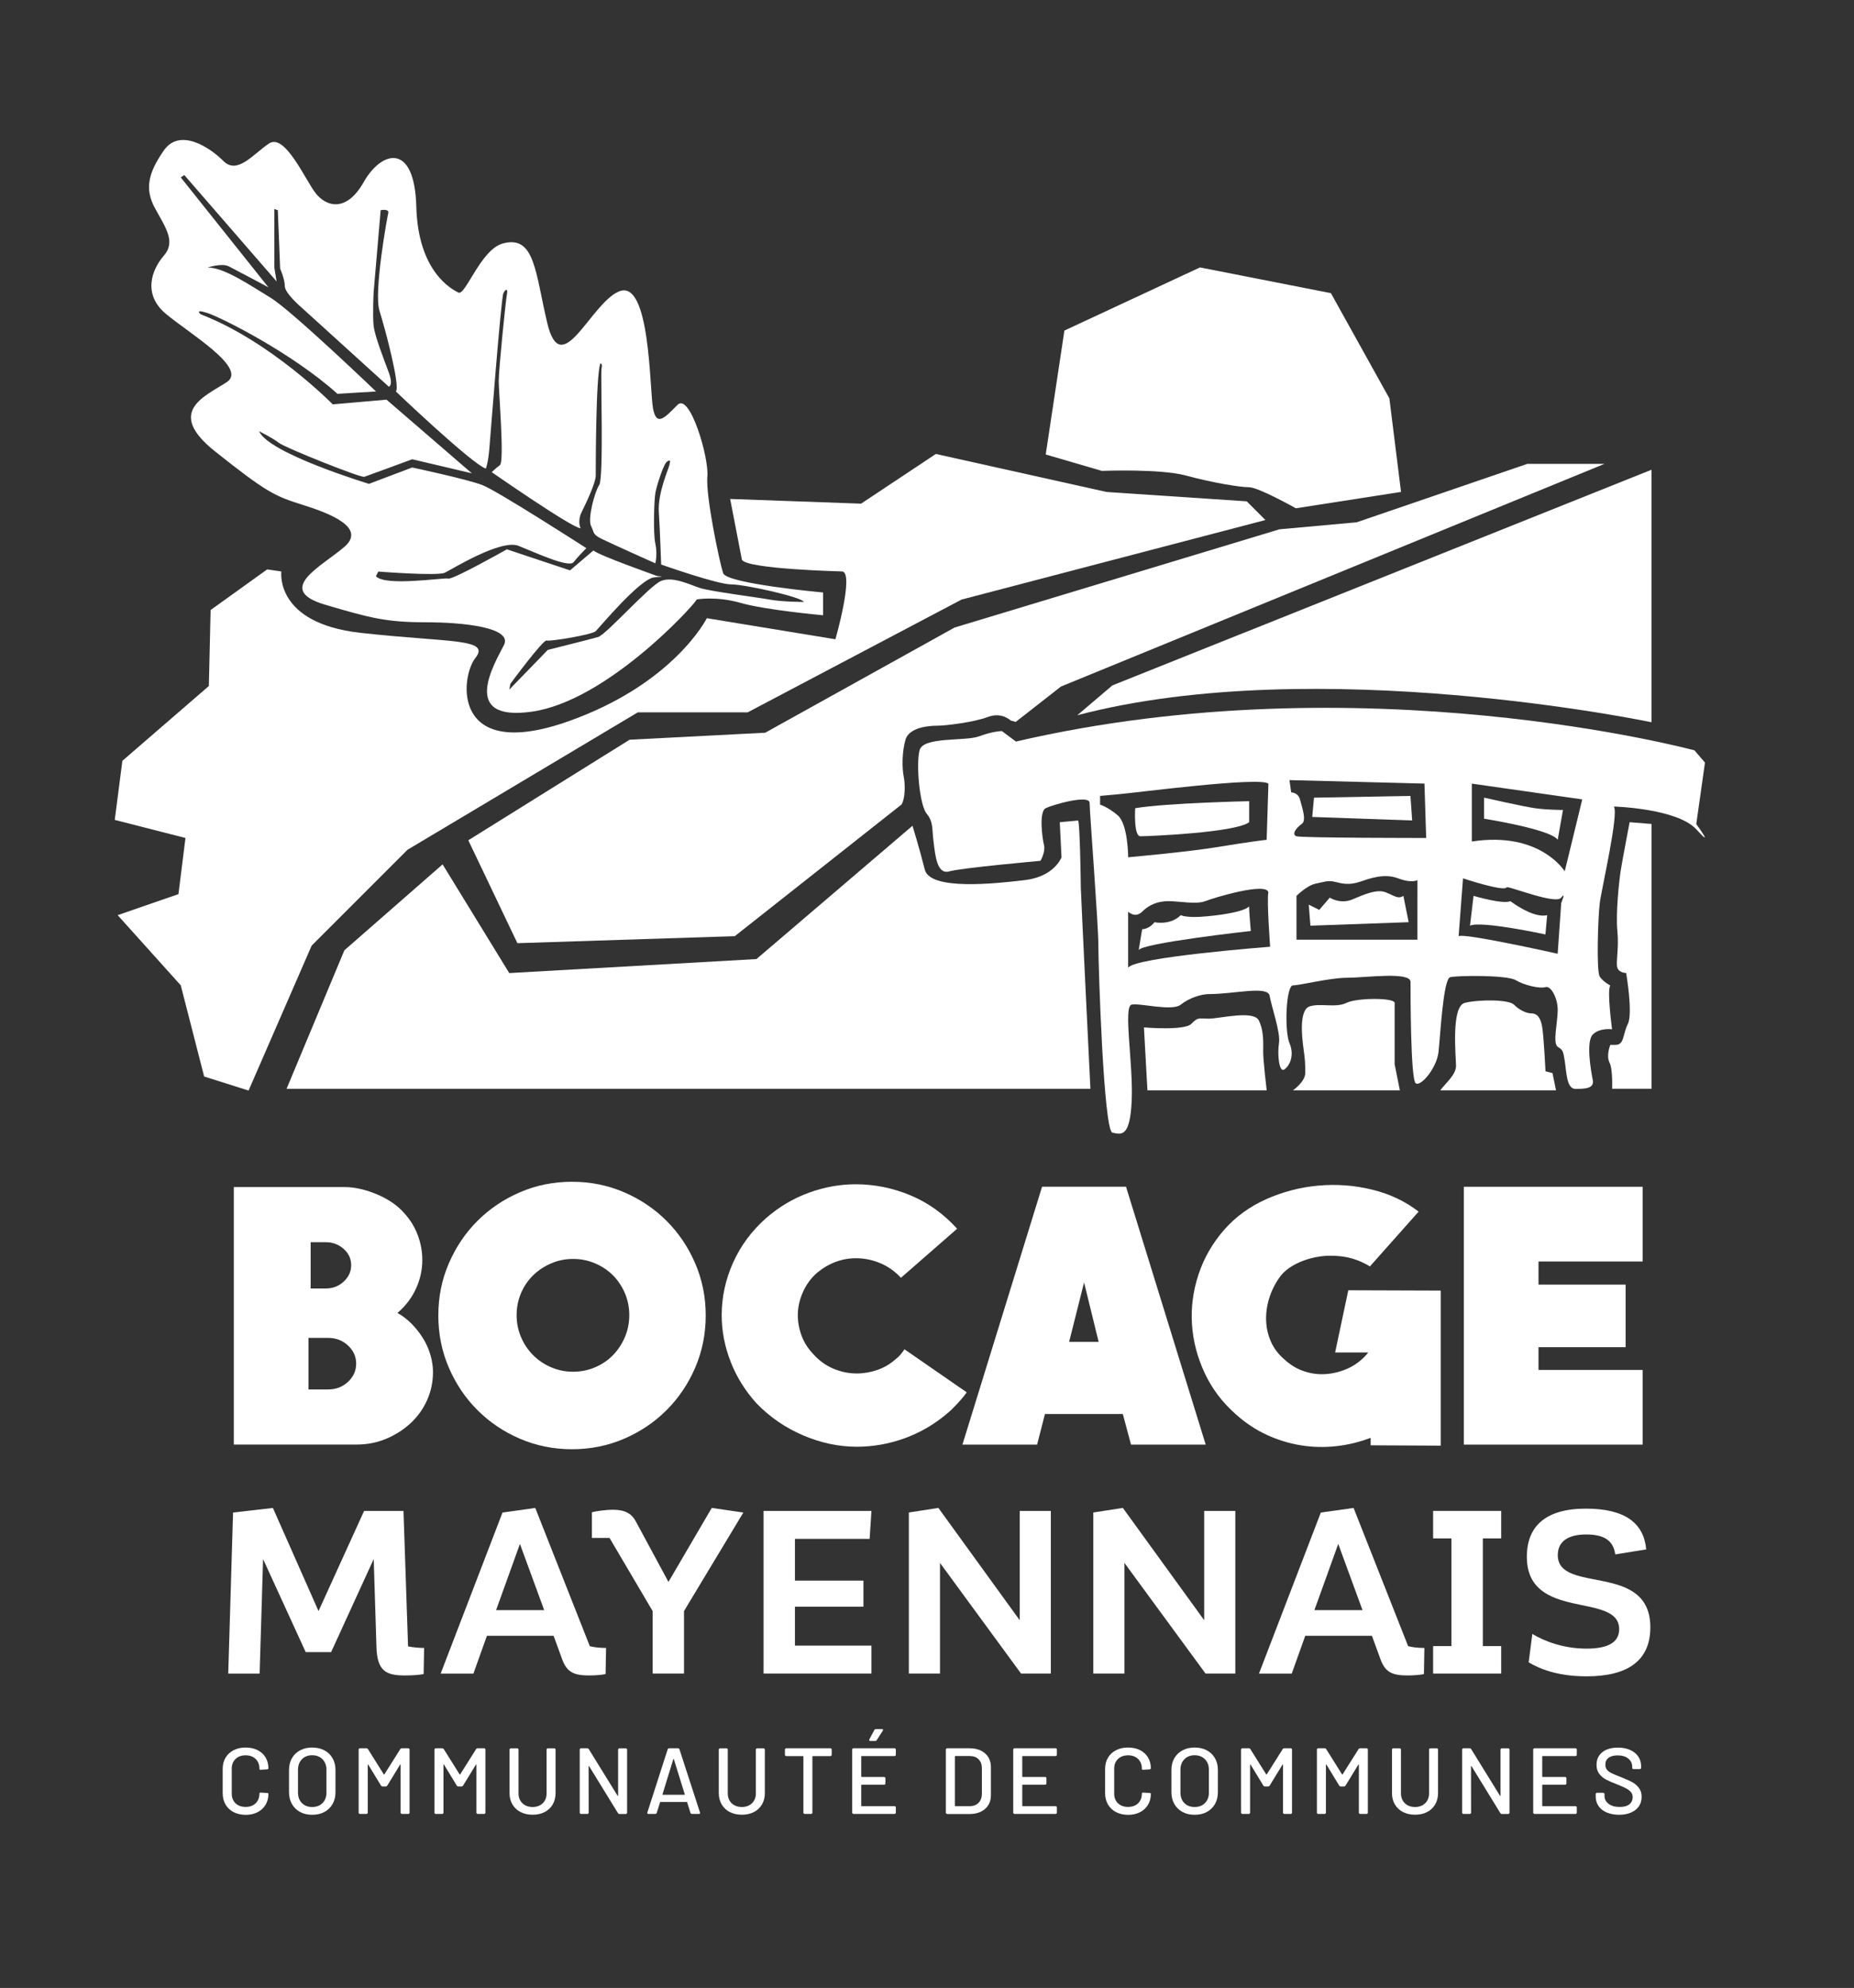 <?xml version="1.0" encoding="utf-8"?>
<!-- Generator: Adobe Illustrator 26.1.0, SVG Export Plug-In . SVG Version: 6.00 Build 0)  -->
<svg version="1.1" id="Calque_1" xmlns="http://www.w3.org/2000/svg" xmlns:xlink="http://www.w3.org/1999/xlink" x="0px" y="0px"
	 viewBox="0 0 528 566" style="enable-background:new 0 0 528 566;" xml:space="preserve">
<rect x="0" y="0" width="528" height="566" fill="#333333" stroke="none"/>
<style type="text/css">
	.st0{fill:#FFFFFF;}
</style>
<g>
	<path class="st0" d="M297.81,129.4l15.98,4.67c0,0,16.64-0.67,23.96,1.33c7.33,1.99,15.33,3.33,17.99,3.33
		c2.66,0,13.31,5.99,13.31,5.99l29.95-4.66l-3.32-26.64l-16.65-29.95l-37.29-7.33l-38.61,17.98L297.81,129.4L297.81,129.4z"/>
	<path class="st0" d="M207.94,142.06l37.28,1.34l21.3-14.15l48.6,10.82l39.94,2.67l5.32,5.32l-86.54,22.65l-60.91,32.11h-31.29
		l-65.58,39.12l-27.3,27.29L70.79,310.5l-12.65-4l-6.66-25.96l-17.97-19.98l17.31-5.99l2-15.98l-20.14-5.15l2.17-16.82l24.63-21.3
		l0.5-21.64l16.11-11.56l4.04,0.58c0,0-2.04,14.71,22.47,17.47c25.13,2.82,37.28,1.5,32.79,7.16c-4.33,5.45-6.9,29.89,26.63,17.98
		c29.96-10.65,39.28-29.3,39.28-29.3l36.62,6c0,0,5.33-18.64,2-19.31c0,0-27.3-0.66-28.63-3.33L207.94,142.06L207.94,142.06z"/>
	<path class="st0" d="M81.61,310h228.93c0,0-2.74-55.93-2.74-57.42c0-1.49-0.25-17.97-0.75-18.97l-5.24,0.49l0.5,9.99
		c0,0-2,5.5-10.49,6.5c-8.48,1-26.95,3-28.45-3c-1.5-5.99-3.5-12.48-3.5-12.48l-44.44,37.95l-70.4,3.99l-18.98-30.95l-27.97,24.46
		L81.61,310L81.61,310z"/>
	<path class="st0" d="M470.34,133.74v71.9c0,0-95.12-19.98-163.54-2l9.99-8.49L470.34,133.74L470.34,133.74z"/>
	<path class="st0" d="M234.4,175.18v-6.49c0,0-27.46-2.49-28.46-5.5c-1-3-5-21.97-4.49-27.46c0.5-5.5-4.99-23.97-8.49-20.47
		c-3.49,3.49-5.99,6.48-6.99,1c-1-5.5-0.77-36.91-9.65-33.3c-8.16,3.34-16.45,25.86-20.47,8.99c-3.42-14.34-3.49-25.13-12.65-22.63
		c-6.29,1.7-10.65,14.98-12.65,13.98c-2-1-11.49-5.99-11.99-24.47c-0.5-18.47-9.93-15.91-14.98-6.99c-4.99,8.83-10.82,6.99-13.82,3
		c-2.99-3.99-8.66-16.97-13.15-13.98c-4.5,2.99-8.99,8.97-12.98,4.99c-4-4-12.48-9.49-16.98-3c-4.5,6.48-5.49,10.98-2.49,16.48
		c2.99,5.48,5.99,9.49,2.49,13.48c-3.5,4-5.99,10.99,0.5,16.47c6.49,5.49,23.47,15.48,17.48,19.48c-5.99,4-17.81,8.32-3.33,19.81
		c14.47,11.48,16.81,12.65,24.8,15.14c7.99,2.5,18.26,6.53,11.98,11.99c-6.32,5.48-20.13,12.14-5.49,16.47
		c12.78,3.78,17.48,5,28.46,5c10.98,0,24.97,1.49,22.47,6.48c-2.49,4.98-12.98,21.97,7.99,18.97c20.98-3,45.44-29.46,46.94-31.95
		c0,0,5.5-1.01,12.48,0.99C217.92,173.68,234.4,175.18,234.4,175.18L234.4,175.18z M76.45,81.81l-24.97-31.3l1-0.68l26.3,30.3
		l-0.66-3.99V59.5l1,0.34l0.66,16.64c0,0,1.33,3,1.33,5c0,1.99,4.66,5.98,4.66,5.98l24.97,22.65c0,0,1.33-0.34,0-4
		c-1.34-3.66-4-10.33-4.33-13.32c-0.34-2.99,0-9.64,0-9.64l2-23.31c0,0,2.49-0.5,2.16,0.84c-0.33,1.33-4.16,22.47-2.5,27.79
		c1.67,5.33,6,21.65,4.66,22.98c0,0,21.64,20.64,25.64,21.97c0,0,0.66-1.66,0.99-5.66c0.34-4,3.33-42.94,4-44.27
		c0.66-1.34,1.33-1.34,1,0.34c-0.33,1.66-2.33,21.3-2.33,24.63c0,3.33,1.67,22.97,0.34,23.97c-1.34,1-2.33,2-2.33,2
		s22.97,15.97,25.3,15.97c0,0-1-1.99,0.33-4.65c1.33-2.67,3.99-8.33,3.99-10.32c0-1.99,0-28.62,1.33-31.95c0,0,0.67,0,0.33,1.32
		c-0.33,1.34,0.67,31.29-0.67,33.29c-1.33,1.99-3.33,9.65-2.33,11.65c1,2,0.33,2.33,3,3.67c2.67,1.32,15.31,6.98,15.31,6.98
		s0.67-2.66,0-5.66c-0.66-2.99-0.33-12.31,0-14.31c0.34-2,2.33-8.32,3.33-8.99c1-0.66,1-0.33,0.67,1c-0.33,1.34-3.33,7.99-3,13.32
		c0.33,5.33,0.66,14.98,0.66,14.98s15.98,5.66,19.97,5.66c3.99,0,20.3,3.66,20.64,4.99c0,0-5.99,0-9.65-0.66
		c-3.66-0.67-16.98-2.34-19.97-3.33c-3-1-7.66-3.33-10.98-2c-3.33,1.33-15.65,15.31-17.98,15.98c-2.33,0.67-14.31,3.66-14.31,3.66
		l-10.98,11.32l0.33-1.67c0,0,9.32-12.65,10.32-12.32c1,0.34,12.98-1.67,13.98-2.66c1-0.99,12.65-14.98,16.65-15.31
		c4-0.34,1-0.34,1-0.34s-16.98-6-18.31-7.33l-6.66,5.67l-17.98-5.99c0,0-15.31,8.65-16.65,8.32c-1.33-0.33-17.98,2.33-20.64-0.66
		l0.66-1.33c0,0,16.98,1.33,18.98,0.32c2-0.98,15.98-9.64,20.97-7.64s14.31,6.33,15.65,4.66c1.33-1.67,3.66-4,3.66-4
		s-25.3-16.31-29.63-17.97c-4.33-1.67-19.97-5-19.97-5l-12.31,4.66c0,0-28.63-8.66-31.29-14.98c0,0,4,1.99,5.66,3.32
		c1.66,1.34,23.3,9.99,24.3,9.66c1-0.34,13.65-5,13.65-5l16.98,4l-24.3-20.97l-15.31,1.34c0,0-17.65-17.98-37.61-25.64
		c0,0-1.99-1.67,2-0.34c3.99,1.33,23.97,11.32,36.95,22.98l10.98-0.67c0,0-23.97-22.98-29.96-26.64
		c-5.99-3.66-13.31-8.66-17.97-8.66c0,0,3.99-1.33,5.99-0.33C67.12,76.82,76.45,81.81,76.45,81.81L76.45,81.81z"/>
	<path class="st0" d="M287.83,205.14c0,0-2.5-2.5-6.49-1.01c-3.99,1.51-11.98,2.49-14.48,2.49c-2.49,0-7.99,0.51-8.99,4
		c-1,3.5-1,7.99-0.5,10.49c0.5,2.5,0.37,6.45-0.63,7.95l-47.47,37.48l-61.92,2l-13.98-29.3l45.94-28.63l38.61-1.99l53.93-29.95
		l92.54-27.97l21.97-1.99l48.6-16.64h21.98l-154.79,63.4l-12.88,10.07"/>
	<path class="st0" d="M325.78,292.52c0,0,11.49,0.99,13.48-1c2-2.01,2-1.49,5-1.49c3,0,12.73-2.5,14.23,0.49
		c1.5,3,1.25,6.49,1.25,8.99c0,2.5,1,10.92,1,10.92h-33.96L325.78,292.52L325.78,292.52z"/>
	<path class="st0" d="M368.22,310.43c0,0,3.5-2.43,3.5-4.92c0-2.49,0-3.5-0.5-6.99c-0.49-3.5-1.25-10.99,1.74-11.98
		c3-1,7.49,0.49,10.48-1c3-1.5,13.74-1.5,13.74,0c0,1.49,0,17.48,0,17.48l1.49,7.42H368.22L368.22,310.43z"/>
	<path class="st0" d="M410.17,310.43c1.49-2,4.49-4.43,4.49-6.93c0-2.49-1.49-16.97,2.5-17.97c3.99-0.99,12.49-0.99,13.98,0.5
		c1.5,1.49,3.5,2.5,5,2.5s2.49,0.99,3,3.5c0.5,2.49,1,12.98,1,12.98l1.99,0.51l1.01,4.92H410.17L410.17,310.43z"/>
	<path class="st0" d="M470.34,234.6l-6.24-0.51c0,0-2,10.49-2.49,13.48c-0.5,3-1.5,12.49-1,17.48c0.5,5-0.5,8.98,0,10.49
		c0.5,1.49,2.5,1.49,2.5,1.49s1.98,11.49,0.49,14.48c-1.49,3-0.99,5.98-3.49,5.98c-2.5,0-1.51,0-1.51,0s-1.24,3.02-0.24,5.01
		c1,1.99,0.75,7.48,0.75,7.48h11.24V234.6L470.34,234.6z"/>
	<path class="st0" d="M323.29,230.11c0,0-0.5,7.99,1.49,7.99c2,0,26.97-1,30.97-4v-5.99C355.74,228.11,332.27,228.61,323.29,230.11
		L323.29,230.11z"/>
	<path class="st0" d="M485.56,217.12l-3-3.49c0,0-94.37-25.47-193.23-2.5l-4-2.98c0,0-2.5,0-6.49,1.49c-3.99,1.49-15.97,0-16.97,4
		c-1,3.99,0,15.48,2,17.97c1.99,2.5,1.49,4,1.99,7.99c0.49,4,0.99,9.5,4.49,8.49c3.5-0.99,25.96-3,25.96-3s1.49-2.49,1.01-4.49
		c-0.5-2-1.5-9.49,0.49-10.49c2-1,12.5-4,12.5-1.5c0,2.49,2.49,34.46,2.49,40.45s1.5,52.92,4,53.42c2.5,0.51,5,1.5,5.49-8.98
		c0.51-10.49-2.49-26.97,0-27.47c2.49-0.5,11.49,1.99,13.99,0c2.49-2,5.99-3,7.99-3c7.33,0,16.81-2.49,17.31,0.51
		c0.5,3,3.16,10.48,2.66,13.48c-0.49,3,0,8.49,1.5,7.49c1.5-1,2.99-3.99,1.5-7.49c-1.5-3.5-1-16.47,1-16.47
		c1.99,0,10.48-2.17,15.48-2.17c5,0,17.98-1.83,17.98,1.17c0,3,0,27.89,1.49,28.89c1.49,1,6-4.43,6.48-8.92
		c0.51-4.49,1.33-20.8,3.33-21.3c2.01-0.49,16.15-0.66,18.64,0.84c2.5,1.5,6.99,2.49,8.49,1.99c1.49-0.49,3.49,3,3.49,6.49
		c0,3.5-1.5,9.49,0,10.49c1.5,1.01,1.5,1.01,2,4c0.49,2.99,0.49,7.99,3,7.99c2.49,0,5.49,0,4.99-2.5c-0.51-2.49-2-10.97,0-12.98
		c1.99-1.99,5.49-1.49,5.49-1.49s-1.5-11-0.51-12.48c0,0-1.99-1-2.99-2.5c-1.01-1.5-0.51-16.97,0-20.97c0.49-4,5.5-25.47,4-27.47
		c0,0,17.97,0.5,23.48,6.49c5.48,5.99,0-1.49,0-1.49L485.56,217.12z M318.28,232.1c-3-2.49-4.99-3-4.99-3v-2.49c0,0,0,0,5.49-0.5
		c5.5-0.5,39.95-5,42.45-3l-0.5,15.99c0,0-4.5,0.49-13.48,1.99c-8.99,1.49-25.96,2.99-25.96,2.99S321.28,234.6,318.28,232.1z
		 M321.28,275.55v-15.98c0,0,2,2,3.99,0c2-1.99,4.5-3,7.49-3c3,0,7.99,1,10.49,0c2.49-0.99,17.47-5.49,17.97-2.5
		c-0.5,1.99,0.5,15.48,0.5,15.48S322.79,272.54,321.28,275.55z M403.67,267.55h-34.44v-12.48c0,0,2.99-3,5.48-3.49
		c2.5-0.5,3.5-1,5.49-0.5c2.01,0.5,4,0.99,7,0c2.99-1,6.98-2.5,10.98-1c3.99,1.5,5.49,0.5,5.49,0.5V267.55z M369.22,238.1
		c-1.5-0.51,0-2.5,1.5-3.5c1.49-1,0-5-0.51-7c-0.5-1.99-2.49-1.99-2.49-1.99l-0.5-3.5l38.45,0.99l0.49,15.48
		C406.16,238.59,370.73,238.59,369.22,238.1z M444.62,257.07l-1.01,14.48c0,0-26.72-5.99-28.21-5c-0.01,0.01-0.02,0.01-0.03,0.02
		c-0.06,0.04-0.2,0.13-0.34,0.23c-0.02,0.01-0.05,0.03-0.07,0.04c-0.04,0.03-0.07,0.05-0.11,0.07c-0.05,0.03-0.08,0.06-0.1,0.07
		c-0.02,0.02-0.03,0.02,0,0c0.02-0.01,0.06-0.04,0.1-0.07c0.03-0.02,0.06-0.04,0.11-0.07c0.02-0.01,0.04-0.03,0.07-0.04
		c0.09-0.06,0.2-0.13,0.34-0.23c0.01-0.01,0.03-0.02,0.03-0.02l1.25-16.47c0,0,11.98,3.99,12.48,2.5c1.5,0,13.98,5,15.48,3
		C446.11,253.58,444.62,257.07,444.62,257.07z M445.62,248.08c0,0-6.99-11.48-26.46-8.49v-16.48l31.45,4.49L445.62,248.08z"/>
	<path class="st0" d="M325.27,264.57c0,0,2,0,3.5-2c0,0,4.49,1,7.49-2c0,0,1,0.51,3.99,0.51c3,0,13.48-1,15.48-3
		c0,1.49,0.49,6.98,0.49,6.98s-31.45,3.5-31.94,5.49L325.27,264.57L325.27,264.57z"/>
	<path class="st0" d="M372.71,257.57l3,1.49l2.99-3.49c0,0,3,1.99,6.49,0.49c3.5-1.49,6.99-2.99,9.49-1.99c2.49,1,3.49,1.99,4.99,1
		l1.5,7.49l-27.97,1L372.71,257.57L372.71,257.57z"/>
	<polygon class="st0" points="401.68,226.61 402.17,233.6 373.71,232.6 374.21,227.11 401.68,226.61 	"/>
	<path class="st0" d="M437.14,230.11c3.49,0.5,7.98,0.5,7.98,0.5l-1.5,8.49c-1.99-3-20.97-6-20.97-6v-6
		C422.65,227.11,433.64,229.61,437.14,230.11L437.14,230.11z"/>
	<path class="st0" d="M419.65,255.07c0,0,8.49,2.5,10.48,1.5c0,0,6.5,5,10.49,3.99l-0.5,5.49c0,0-18.47-3.99-21.48-2.49
		L419.65,255.07L419.65,255.07z"/>
</g>
<g>
	<path class="st0" d="M66.59,411.3v-73.32h31.5c1.48,0,3.02,0.18,4.61,0.55c1.59,0.37,3.14,0.88,4.66,1.52
		c1.52,0.64,2.94,1.4,4.25,2.28s2.45,1.86,3.39,2.94c1.76,1.89,3.07,4,3.95,6.33c0.88,2.33,1.32,4.71,1.32,7.14
		c0,2.83-0.61,5.57-1.82,8.2c-1.22,2.63-2.97,4.93-5.27,6.88c1.48,0.81,2.85,1.86,4.1,3.14c1.25,1.28,2.33,2.67,3.24,4.15
		c0.91,1.48,1.6,3.05,2.08,4.71c0.47,1.65,0.71,3.26,0.71,4.81c0,2.83-0.56,5.5-1.67,8c-1.12,2.5-2.67,4.68-4.66,6.53
		s-4.3,3.34-6.94,4.46c-2.63,1.11-5.47,1.67-8.51,1.67H66.59z M87.86,380.92v14.68h5.57c2.23,0,4.12-0.72,5.67-2.16
		c1.55-1.44,2.33-3.17,2.33-5.18c0-2.01-0.77-3.74-2.33-5.18c-1.55-1.44-3.44-2.16-5.67-2.16H87.86z M88.47,353.68v13.17h4.35
		c1.96,0,3.65-0.65,5.06-1.96c1.42-1.31,2.13-2.87,2.13-4.68c0-1.81-0.71-3.35-2.13-4.62c-1.42-1.27-3.11-1.91-5.06-1.91H88.47z"/>
	<path class="st0" d="M162.9,336.47c5.27,0,10.21,1,14.84,2.99c4.62,1.99,8.66,4.71,12.1,8.15c3.44,3.44,6.16,7.48,8.15,12.1
		c1.99,4.62,2.99,9.57,2.99,14.83s-1,10.21-2.99,14.84c-1.99,4.63-4.71,8.66-8.15,12.1c-3.44,3.44-7.48,6.16-12.1,8.15
		c-4.63,1.99-9.57,2.99-14.84,2.99c-5.27,0-10.21-1-14.83-2.99c-4.63-1.99-8.66-4.71-12.1-8.15c-3.44-3.44-6.16-7.47-8.15-12.1
		c-1.99-4.62-2.99-9.57-2.99-14.84s0.99-10.21,2.99-14.83c1.99-4.62,4.71-8.66,8.15-12.1c3.44-3.44,7.47-6.16,12.1-8.15
		C152.69,337.46,157.64,336.47,162.9,336.47z M179.21,374.44c0-2.23-0.42-4.32-1.26-6.28c-0.85-1.96-1.98-3.65-3.39-5.06
		c-1.42-1.42-3.11-2.55-5.06-3.39c-1.96-0.84-4.05-1.27-6.28-1.27s-4.32,0.42-6.28,1.27s-3.66,1.98-5.11,3.39
		c-1.45,1.42-2.6,3.1-3.44,5.06c-0.84,1.96-1.26,4.05-1.26,6.28c0,2.23,0.42,4.32,1.26,6.28c0.84,1.96,1.99,3.66,3.44,5.12
		c1.45,1.45,3.15,2.6,5.11,3.44c1.96,0.85,4.05,1.27,6.28,1.27s4.32-0.42,6.28-1.27c1.96-0.84,3.65-1.99,5.06-3.44
		c1.42-1.45,2.55-3.16,3.39-5.12C178.79,378.76,179.21,376.67,179.21,374.44z"/>
	<path class="st0" d="M275.31,396.42c-0.27,0.4-0.64,0.9-1.12,1.47c-0.47,0.57-0.96,1.13-1.47,1.67c-0.51,0.54-1.01,1.06-1.52,1.57
		s-0.93,0.9-1.27,1.16c-3.71,3.18-7.8,5.57-12.25,7.19c-4.46,1.62-9.01,2.43-13.67,2.43c-5.13,0-10.23-1.08-15.29-3.24
		c-5.06-2.16-9.49-5.2-13.27-9.11c-3.24-3.58-5.71-7.55-7.39-11.9c-1.69-4.35-2.53-8.76-2.53-13.21c0-5.13,1.08-10.11,3.24-14.94
		c2.16-4.83,5.3-9.06,9.42-12.71c3.65-3.17,7.68-5.57,12.1-7.19c4.42-1.62,8.89-2.43,13.42-2.43c5.33,0,10.52,1.05,15.55,3.14
		c5.03,2.09,9.47,5.27,13.32,9.52l-16,13.97c-1.76-1.89-3.75-3.29-5.97-4.2c-2.23-0.91-4.49-1.37-6.79-1.37
		c-4.05,0-7.76,1.38-11.14,4.15c-1.76,1.55-3.11,3.41-4.05,5.57c-0.95,2.16-1.42,4.32-1.42,6.48c0,1.96,0.35,3.9,1.06,5.82
		c0.71,1.93,1.81,3.66,3.29,5.22c1.69,1.89,3.61,3.29,5.77,4.2c2.16,0.91,4.39,1.37,6.68,1.37c1.96,0,3.91-0.34,5.87-1.01
		c1.96-0.68,3.71-1.72,5.27-3.14c0.47-0.34,0.95-0.79,1.42-1.37c0.47-0.57,0.81-1.03,1.01-1.37L275.31,396.42z"/>
	<path class="st0" d="M320.68,337.88l22.69,73.42h-21.27l-2.33-8.71h-22.18l-2.23,8.71h-21.27l22.68-73.42H320.68z M312.88,382.04
		l-4.15-16.91l-4.25,16.91H312.88z"/>
	<path class="st0" d="M410.3,367.45v44.15l-19.95-0.1v-2.13c-3.17,1.21-6.45,2.01-9.82,2.38c-3.38,0.37-6.74,0.29-10.08-0.25
		c-3.34-0.54-6.58-1.54-9.72-2.99c-3.14-1.45-6.06-3.39-8.76-5.82c-3.85-3.38-6.82-7.31-8.91-11.8c-2.09-4.49-3.29-9.11-3.6-13.87
		c-0.3-4.76,0.32-9.49,1.87-14.18s4.02-8.96,7.39-12.81c3.24-3.65,7.21-6.51,11.9-8.61c4.69-2.09,9.62-3.38,14.78-3.85
		c5.16-0.47,10.26-0.1,15.29,1.12c5.03,1.21,9.47,3.31,13.32,6.28l-13.87,15.6c-2.43-1.48-4.96-2.41-7.6-2.79
		c-2.63-0.37-5.13-0.34-7.49,0.1c-2.37,0.44-4.51,1.18-6.43,2.23c-1.92,1.05-3.36,2.28-4.3,3.7c-1.28,1.82-2.24,3.78-2.88,5.87
		c-0.64,2.09-0.93,4.19-0.86,6.28c0.07,2.1,0.52,4.1,1.37,6.03c0.84,1.92,2.14,3.63,3.9,5.12c1.69,1.55,3.56,2.67,5.62,3.34
		c2.06,0.68,4.15,0.93,6.28,0.76c2.13-0.17,4.18-0.71,6.18-1.62c1.99-0.91,3.76-2.24,5.32-4l0.4-0.51h-9.42l3.75-17.72L410.3,367.45
		z"/>
	<path class="st0" d="M467.82,390.04v21.27h-50.94v-73.42h50.94v21.27h-29.67v6.58h24.81v17.82h-24.81v6.48H467.82z"/>
	<path class="st0" d="M120.78,469.2l-0.13,7.44c-0.91,0.2-2.94,0.39-5.35,0.39c-5.28,0-7.89-1.18-8.09-8.09l-0.78-25.05
		l-12.13,26.49h-7.24l-12.14-26.49l-0.98,32.62H65l1.37-45.87l11.35-1.3l12.99,29.36l12.98-28.51h11.22l1.3,38.56
		C117.39,469,119.28,469.2,120.78,469.2z"/>
	<path class="st0" d="M172.6,469.2l-0.13,7.44c-0.85,0.2-2.74,0.39-4.63,0.39c-4.18,0-6.33-0.78-7.7-4.5l-2.48-6.79h-18.99
		l-3.85,10.77h-9.33l17.62-45.87l9.33-1.3l15.53,39.34C168.82,468.94,170.58,469.2,172.6,469.2z M154.98,458.43l-6.91-18.85
		l-6.79,18.85H154.98z"/>
	<path class="st0" d="M211.7,430.64l-16.9,28.05v17.81h-8.94v-17.81l-12.27-20.81h-5.02v-7.31c0.78-0.26,3.85-0.72,6-0.72
		c3.52,0,5.29,1.17,6.4,3.13l9.4,17.42l12.33-21.07L211.7,430.64z"/>
	<path class="st0" d="M226.39,468.54h21.79v7.96h-30.73v-46.32h30.73l-0.52,7.96h-21.27v11.88h19.51v7.44h-19.51V468.54z"/>
	<path class="st0" d="M299.27,430.18v46.32h-8.48l-23.09-31.51v31.51h-8.87v-45.87l8.41-1.3l23.16,31.97v-31.12H299.27z"/>
	<path class="st0" d="M351.81,430.18v46.32h-8.48l-23.1-31.51v31.51h-8.87v-45.87l8.42-1.3l23.16,31.97v-31.12H351.81z"/>
	<path class="st0" d="M405.65,469.2l-0.13,7.44c-0.85,0.2-2.74,0.39-4.63,0.39c-4.18,0-6.33-0.78-7.7-4.5l-2.48-6.79h-18.99
		l-3.85,10.77h-9.33l17.62-45.87l9.33-1.3l15.53,39.34C401.86,468.94,403.63,469.2,405.65,469.2z M388.03,458.43l-6.91-18.85
		l-6.79,18.85H388.03z"/>
	<path class="st0" d="M422.3,438.01v30.66h5.22v7.83h-19.38v-7.83h5.22v-30.66h-5.22v-7.83h19.38v7.83H422.3z"/>
	<path class="st0" d="M443.64,442.77c0,11.22,26.36,1.83,26.36,20.55c0,9.66-6.65,13.96-18.14,13.96c-8.48,0-13.5-2.22-16.51-3.98
		l1.04-8.09c3.46,2.09,8.94,4.18,15.4,4.18c6.26,0,9.33-1.83,9.33-5.55c0-10.7-26.29-2.09-26.29-20.61c0-8.74,5.41-13.7,16.83-13.7
		c11.28,0,16.5,4.24,17.16,11.61l-8.81,1.43c-0.59-4.24-3.52-5.68-8.35-5.68C446.51,436.9,443.64,438.93,443.64,442.77z"/>
</g>
<g>
	<path class="st0" d="M66.53,515.94c-0.99-0.51-1.76-1.23-2.3-2.16c-0.54-0.94-0.81-2.01-0.81-3.22v-6.92
		c0-1.21,0.27-2.28,0.81-3.19s1.31-1.63,2.3-2.14c0.99-0.51,2.12-0.76,3.41-0.76c1.28,0,2.41,0.24,3.4,0.73
		c0.98,0.49,1.74,1.18,2.28,2.07c0.54,0.89,0.82,1.93,0.82,3.1c0,0.18-0.13,0.29-0.4,0.32l-1.76,0.11h-0.11
		c-0.09,0-0.16-0.02-0.21-0.05c-0.05-0.04-0.08-0.07-0.08-0.11v-0.16c0-1.14-0.36-2.06-1.07-2.75s-1.66-1.04-2.86-1.04
		c-1.19,0-2.15,0.35-2.87,1.04c-0.72,0.7-1.08,1.61-1.08,2.75v7.11c0,1.14,0.36,2.06,1.08,2.75c0.72,0.7,1.68,1.04,2.87,1.04
		c1.19,0,2.15-0.35,2.86-1.04s1.07-1.61,1.07-2.75c0-0.11,0.04-0.19,0.11-0.24c0.07-0.05,0.17-0.07,0.29-0.05l1.76,0.11
		c0.27,0.04,0.4,0.08,0.4,0.13v0.13c0,1.18-0.27,2.21-0.82,3.12c-0.54,0.9-1.3,1.6-2.28,2.1c-0.98,0.5-2.11,0.75-3.4,0.75
		C68.65,516.7,67.52,516.45,66.53,515.94z"/>
	<path class="st0" d="M85.46,515.9c-1-0.54-1.77-1.29-2.32-2.26c-0.55-0.97-0.83-2.09-0.83-3.35v-6.36c0-1.27,0.28-2.38,0.83-3.34
		s1.33-1.71,2.32-2.24c1-0.54,2.15-0.8,3.45-0.8c1.32,0,2.48,0.27,3.48,0.8c1,0.53,1.77,1.28,2.32,2.24s0.83,2.07,0.83,3.34v6.36
		c0,1.27-0.27,2.38-0.83,3.35c-0.55,0.97-1.33,1.72-2.32,2.26c-1,0.54-2.16,0.8-3.48,0.8C87.61,516.7,86.46,516.44,85.46,515.9z
		 M91.85,513.36c0.75-0.75,1.12-1.74,1.12-2.97v-6.49c0-1.25-0.38-2.25-1.12-3.01c-0.75-0.76-1.73-1.14-2.94-1.14
		c-1.21,0-2.19,0.38-2.93,1.14c-0.74,0.76-1.11,1.76-1.11,3.01v6.49c0,1.23,0.37,2.22,1.11,2.97c0.74,0.75,1.71,1.12,2.93,1.12
		C90.12,514.48,91.1,514.11,91.85,513.36z"/>
	<path class="st0" d="M102.25,516.35c-0.07-0.07-0.11-0.17-0.11-0.29v-17.9c0-0.13,0.04-0.22,0.11-0.29
		c0.07-0.07,0.17-0.11,0.29-0.11h1.79c0.21,0,0.37,0.09,0.48,0.27l4.49,7.16c0.05,0.11,0.11,0.11,0.16,0l4.52-7.16
		c0.11-0.18,0.27-0.27,0.48-0.27h1.79c0.12,0,0.22,0.04,0.29,0.11c0.07,0.07,0.1,0.17,0.1,0.29v17.9c0,0.13-0.04,0.22-0.1,0.29
		c-0.07,0.07-0.17,0.11-0.29,0.11h-1.76c-0.13,0-0.23-0.04-0.29-0.11c-0.07-0.07-0.11-0.17-0.11-0.29v-13.57
		c0-0.07-0.02-0.11-0.05-0.12c-0.04-0.01-0.07,0.01-0.11,0.07l-3.63,5.93c-0.11,0.18-0.27,0.27-0.48,0.27h-0.85
		c-0.21,0-0.37-0.09-0.48-0.27l-3.61-5.93c-0.04-0.05-0.07-0.07-0.1-0.07c-0.04,0.01-0.05,0.05-0.05,0.12v13.57
		c0,0.13-0.04,0.22-0.11,0.29c-0.07,0.07-0.17,0.11-0.29,0.11h-1.76C102.42,516.46,102.32,516.43,102.25,516.35z"/>
	<path class="st0" d="M123.84,516.35c-0.07-0.07-0.11-0.17-0.11-0.29v-17.9c0-0.13,0.04-0.22,0.11-0.29
		c0.07-0.07,0.17-0.11,0.29-0.11h1.79c0.21,0,0.38,0.09,0.48,0.27l4.49,7.16c0.05,0.11,0.11,0.11,0.16,0l4.52-7.16
		c0.11-0.18,0.27-0.27,0.48-0.27h1.79c0.12,0,0.22,0.04,0.29,0.11c0.07,0.07,0.11,0.17,0.11,0.29v17.9c0,0.13-0.04,0.22-0.11,0.29
		c-0.07,0.07-0.17,0.11-0.29,0.11h-1.76c-0.12,0-0.22-0.04-0.29-0.11c-0.07-0.07-0.11-0.17-0.11-0.29v-13.57
		c0-0.07-0.02-0.11-0.05-0.12c-0.04-0.01-0.07,0.01-0.11,0.07l-3.63,5.93c-0.11,0.18-0.27,0.27-0.48,0.27h-0.86
		c-0.21,0-0.37-0.09-0.48-0.27l-3.61-5.93c-0.04-0.05-0.07-0.07-0.11-0.07s-0.05,0.05-0.05,0.12v13.57c0,0.13-0.04,0.22-0.11,0.29
		c-0.07,0.07-0.17,0.11-0.29,0.11h-1.76C124.01,516.46,123.91,516.43,123.84,516.35z"/>
	<path class="st0" d="M148.25,515.92c-0.99-0.51-1.76-1.23-2.31-2.16c-0.55-0.94-0.83-2.01-0.83-3.22v-12.37
		c0-0.13,0.04-0.22,0.11-0.29c0.07-0.07,0.17-0.11,0.29-0.11h1.76c0.12,0,0.22,0.04,0.29,0.11c0.07,0.07,0.11,0.17,0.11,0.29v12.43
		c0,1.16,0.37,2.09,1.11,2.81c0.74,0.71,1.71,1.07,2.9,1.07c1.19,0,2.16-0.36,2.89-1.07c0.73-0.71,1.09-1.65,1.09-2.81v-12.43
		c0-0.13,0.04-0.22,0.11-0.29c0.07-0.07,0.17-0.11,0.29-0.11h1.76c0.13,0,0.22,0.04,0.29,0.11c0.07,0.07,0.11,0.17,0.11,0.29v12.37
		c0,1.21-0.27,2.28-0.81,3.22c-0.54,0.93-1.31,1.66-2.3,2.16c-0.99,0.51-2.13,0.76-3.43,0.76
		C150.38,516.68,149.24,516.42,148.25,515.92z"/>
	<path class="st0" d="M165.21,516.35c-0.07-0.07-0.11-0.17-0.11-0.29v-17.9c0-0.13,0.04-0.22,0.11-0.29
		c0.07-0.07,0.17-0.11,0.29-0.11h1.71c0.21,0,0.37,0.09,0.48,0.27l8.18,13.23c0.04,0.05,0.07,0.08,0.11,0.07
		c0.04-0.01,0.05-0.05,0.05-0.12v-13.04c0-0.13,0.04-0.22,0.11-0.29c0.07-0.07,0.17-0.11,0.29-0.11h1.76c0.12,0,0.22,0.04,0.29,0.11
		c0.07,0.07,0.11,0.17,0.11,0.29v17.9c0,0.13-0.04,0.22-0.11,0.29c-0.07,0.07-0.17,0.11-0.29,0.11h-1.74
		c-0.21,0-0.37-0.09-0.48-0.27l-8.18-13.31c-0.04-0.05-0.07-0.07-0.11-0.07s-0.05,0.05-0.05,0.12l0.02,13.12
		c0,0.13-0.04,0.22-0.11,0.29c-0.07,0.07-0.17,0.11-0.29,0.11h-1.76C165.38,516.46,165.28,516.43,165.21,516.35z"/>
	<path class="st0" d="M196.63,516.14l-0.93-2.99c-0.04-0.07-0.08-0.11-0.13-0.11h-7.46c-0.05,0-0.1,0.04-0.13,0.11l-0.94,2.99
		c-0.07,0.21-0.22,0.32-0.45,0.32h-1.9c-0.3,0-0.41-0.15-0.32-0.45l5.77-17.93c0.07-0.21,0.22-0.32,0.46-0.32h2.46
		c0.23,0,0.38,0.11,0.45,0.32l5.83,17.93c0.02,0.04,0.03,0.09,0.03,0.16c0,0.2-0.12,0.29-0.35,0.29h-1.92
		C196.86,516.46,196.7,516.35,196.63,516.14z M188.78,511.01h6.12c0.11,0,0.14-0.05,0.11-0.16l-3.1-9.97
		c-0.02-0.07-0.05-0.11-0.08-0.11c-0.04,0-0.06,0.04-0.08,0.11l-3.07,9.97C188.65,510.96,188.69,511.01,188.78,511.01z"/>
	<path class="st0" d="M207.84,515.92c-0.99-0.51-1.76-1.23-2.31-2.16c-0.55-0.94-0.83-2.01-0.83-3.22v-12.37
		c0-0.13,0.04-0.22,0.11-0.29c0.07-0.07,0.17-0.11,0.29-0.11h1.76c0.13,0,0.22,0.04,0.29,0.11c0.07,0.07,0.11,0.17,0.11,0.29v12.43
		c0,1.16,0.37,2.09,1.11,2.81c0.74,0.71,1.71,1.07,2.9,1.07c1.19,0,2.16-0.36,2.89-1.07c0.73-0.71,1.1-1.65,1.1-2.81v-12.43
		c0-0.13,0.04-0.22,0.11-0.29c0.07-0.07,0.17-0.11,0.29-0.11h1.76c0.12,0,0.22,0.04,0.29,0.11c0.07,0.07,0.11,0.17,0.11,0.29v12.37
		c0,1.21-0.27,2.28-0.82,3.22c-0.54,0.93-1.31,1.66-2.3,2.16c-0.99,0.51-2.13,0.76-3.43,0.76
		C209.98,516.68,208.83,516.42,207.84,515.92z"/>
	<path class="st0" d="M236.75,497.86c0.07,0.07,0.11,0.17,0.11,0.29v1.44c0,0.12-0.04,0.22-0.11,0.29
		c-0.07,0.07-0.17,0.11-0.29,0.11h-4.97c-0.09,0-0.13,0.04-0.13,0.13v15.93c0,0.13-0.04,0.22-0.11,0.29
		c-0.07,0.07-0.17,0.11-0.29,0.11h-1.76c-0.13,0-0.22-0.04-0.29-0.11c-0.07-0.07-0.11-0.17-0.11-0.29v-15.93
		c0-0.09-0.04-0.13-0.13-0.13h-4.73c-0.12,0-0.22-0.04-0.29-0.11c-0.07-0.07-0.11-0.17-0.11-0.29v-1.44c0-0.13,0.04-0.22,0.11-0.29
		c0.07-0.07,0.17-0.11,0.29-0.11h12.53C236.58,497.76,236.67,497.79,236.75,497.86z"/>
	<path class="st0" d="M255.02,499.87c-0.07,0.07-0.17,0.11-0.29,0.11h-9.33c-0.09,0-0.13,0.04-0.13,0.13v5.69
		c0,0.09,0.04,0.13,0.13,0.13h6.36c0.13,0,0.22,0.04,0.29,0.11c0.07,0.07,0.11,0.17,0.11,0.29v1.42c0,0.12-0.04,0.22-0.11,0.29
		s-0.17,0.11-0.29,0.11h-6.36c-0.09,0-0.13,0.04-0.13,0.13v5.83c0,0.09,0.04,0.13,0.13,0.13h9.33c0.12,0,0.22,0.04,0.29,0.11
		c0.07,0.07,0.11,0.17,0.11,0.29v1.41c0,0.13-0.04,0.22-0.11,0.29c-0.07,0.07-0.17,0.11-0.29,0.11h-11.63
		c-0.12,0-0.22-0.04-0.29-0.11c-0.07-0.07-0.11-0.17-0.11-0.29v-17.9c0-0.13,0.04-0.22,0.11-0.29c0.07-0.07,0.17-0.11,0.29-0.11
		h11.63c0.12,0,0.22,0.04,0.29,0.11c0.07,0.07,0.11,0.17,0.11,0.29v1.41C255.13,499.7,255.1,499.8,255.02,499.87z M247.54,495.41
		l0.05-0.21l1.41-2.62c0.09-0.2,0.25-0.29,0.48-0.29h1.66c0.11,0,0.19,0.02,0.26,0.07c0.06,0.04,0.09,0.1,0.09,0.17
		c0,0.07-0.03,0.15-0.08,0.24l-1.71,2.65c-0.11,0.18-0.27,0.27-0.48,0.27h-1.36C247.65,495.67,247.54,495.58,247.54,495.41z"/>
	<path class="st0" d="M269.48,516.35c-0.07-0.07-0.11-0.17-0.11-0.29v-17.9c0-0.13,0.04-0.22,0.11-0.29
		c0.07-0.07,0.17-0.11,0.29-0.11h6.33c1.85,0,3.33,0.48,4.44,1.46c1.1,0.97,1.66,2.27,1.66,3.89v8.02c0,1.62-0.55,2.92-1.66,3.89
		c-1.1,0.97-2.58,1.46-4.44,1.46h-6.33C269.65,516.46,269.55,516.43,269.48,516.35z M272.07,514.24h4.14c1.03,0,1.86-0.32,2.47-0.95
		c0.61-0.63,0.93-1.48,0.95-2.55v-7.27c0-1.07-0.31-1.92-0.92-2.55c-0.61-0.63-1.45-0.95-2.5-0.95h-4.14
		c-0.09,0-0.13,0.04-0.13,0.13v14C271.94,514.2,271.98,514.24,272.07,514.24z"/>
	<path class="st0" d="M300.88,499.87c-0.07,0.07-0.17,0.11-0.29,0.11h-9.33c-0.09,0-0.13,0.04-0.13,0.13v5.69
		c0,0.09,0.04,0.13,0.13,0.13h6.36c0.13,0,0.22,0.04,0.29,0.11c0.07,0.07,0.11,0.17,0.11,0.29v1.42c0,0.12-0.04,0.22-0.11,0.29
		c-0.07,0.07-0.17,0.11-0.29,0.11h-6.36c-0.09,0-0.13,0.04-0.13,0.13v5.83c0,0.09,0.04,0.13,0.13,0.13h9.33
		c0.12,0,0.22,0.04,0.29,0.11c0.07,0.07,0.11,0.17,0.11,0.29v1.41c0,0.13-0.04,0.22-0.11,0.29c-0.07,0.07-0.17,0.11-0.29,0.11
		h-11.63c-0.12,0-0.22-0.04-0.29-0.11c-0.07-0.07-0.11-0.17-0.11-0.29v-17.9c0-0.13,0.04-0.22,0.11-0.29
		c0.07-0.07,0.17-0.11,0.29-0.11h11.63c0.12,0,0.22,0.04,0.29,0.11c0.07,0.07,0.11,0.17,0.11,0.29v1.41
		C300.99,499.7,300.95,499.8,300.88,499.87z"/>
	<path class="st0" d="M317.84,515.94c-0.99-0.51-1.75-1.23-2.3-2.16c-0.54-0.94-0.82-2.01-0.82-3.22v-6.92
		c0-1.21,0.27-2.28,0.82-3.19c0.54-0.92,1.31-1.63,2.3-2.14s2.13-0.76,3.41-0.76c1.28,0,2.41,0.24,3.39,0.73
		c0.98,0.49,1.74,1.18,2.29,2.07c0.54,0.89,0.82,1.93,0.82,3.1c0,0.18-0.13,0.29-0.4,0.32l-1.76,0.11h-0.11
		c-0.09,0-0.16-0.02-0.21-0.05c-0.05-0.04-0.08-0.07-0.08-0.11v-0.16c0-1.14-0.36-2.06-1.07-2.75c-0.71-0.7-1.67-1.04-2.86-1.04
		c-1.19,0-2.15,0.35-2.87,1.04s-1.08,1.61-1.08,2.75v7.11c0,1.14,0.36,2.06,1.08,2.75s1.68,1.04,2.87,1.04
		c1.19,0,2.15-0.35,2.86-1.04c0.71-0.7,1.07-1.61,1.07-2.75c0-0.11,0.04-0.19,0.11-0.24c0.07-0.05,0.17-0.07,0.29-0.05l1.76,0.11
		c0.27,0.04,0.4,0.08,0.4,0.13v0.13c0,1.18-0.27,2.21-0.82,3.12c-0.54,0.9-1.3,1.6-2.29,2.1c-0.98,0.5-2.11,0.75-3.39,0.75
		C319.96,516.7,318.83,516.45,317.84,515.94z"/>
	<path class="st0" d="M336.77,515.9c-1-0.54-1.77-1.29-2.33-2.26c-0.55-0.97-0.83-2.09-0.83-3.35v-6.36c0-1.27,0.27-2.38,0.83-3.34
		s1.33-1.71,2.33-2.24c1-0.54,2.15-0.8,3.44-0.8c1.32,0,2.48,0.27,3.48,0.8c1,0.53,1.77,1.28,2.32,2.24
		c0.55,0.96,0.83,2.07,0.83,3.34v6.36c0,1.27-0.28,2.38-0.83,3.35c-0.55,0.97-1.33,1.72-2.32,2.26c-1,0.54-2.16,0.8-3.48,0.8
		C338.92,516.7,337.77,516.44,336.77,515.9z M343.16,513.36c0.75-0.75,1.12-1.74,1.12-2.97v-6.49c0-1.25-0.37-2.25-1.12-3.01
		c-0.75-0.76-1.73-1.14-2.94-1.14s-2.19,0.38-2.93,1.14c-0.74,0.76-1.11,1.76-1.11,3.01v6.49c0,1.23,0.37,2.22,1.11,2.97
		c0.74,0.75,1.71,1.12,2.93,1.12S342.41,514.11,343.16,513.36z"/>
	<path class="st0" d="M353.55,516.35c-0.07-0.07-0.11-0.17-0.11-0.29v-17.9c0-0.13,0.04-0.22,0.11-0.29
		c0.07-0.07,0.17-0.11,0.29-0.11h1.79c0.21,0,0.38,0.09,0.48,0.27l4.49,7.16c0.05,0.11,0.11,0.11,0.16,0l4.52-7.16
		c0.11-0.18,0.27-0.27,0.48-0.27h1.79c0.12,0,0.22,0.04,0.29,0.11c0.07,0.07,0.11,0.17,0.11,0.29v17.9c0,0.13-0.04,0.22-0.11,0.29
		c-0.07,0.07-0.17,0.11-0.29,0.11h-1.76c-0.12,0-0.22-0.04-0.29-0.11c-0.07-0.07-0.11-0.17-0.11-0.29v-13.57
		c0-0.07-0.02-0.11-0.05-0.12c-0.04-0.01-0.07,0.01-0.11,0.07l-3.63,5.93c-0.11,0.18-0.27,0.27-0.48,0.27h-0.86
		c-0.21,0-0.37-0.09-0.48-0.27l-3.61-5.93c-0.04-0.05-0.07-0.07-0.11-0.07c-0.04,0.01-0.05,0.05-0.05,0.12v13.57
		c0,0.13-0.04,0.22-0.11,0.29c-0.07,0.07-0.17,0.11-0.29,0.11h-1.76C353.72,516.46,353.62,516.43,353.55,516.35z"/>
	<path class="st0" d="M375.15,516.35c-0.07-0.07-0.11-0.17-0.11-0.29v-17.9c0-0.13,0.04-0.22,0.11-0.29
		c0.07-0.07,0.17-0.11,0.29-0.11h1.79c0.21,0,0.38,0.09,0.48,0.27l4.49,7.16c0.05,0.11,0.11,0.11,0.16,0l4.52-7.16
		c0.11-0.18,0.27-0.27,0.48-0.27h1.79c0.12,0,0.22,0.04,0.29,0.11c0.07,0.07,0.11,0.17,0.11,0.29v17.9c0,0.13-0.04,0.22-0.11,0.29
		c-0.07,0.07-0.17,0.11-0.29,0.11h-1.76c-0.12,0-0.22-0.04-0.29-0.11c-0.07-0.07-0.11-0.17-0.11-0.29v-13.57
		c0-0.07-0.02-0.11-0.05-0.12s-0.07,0.01-0.11,0.07l-3.63,5.93c-0.11,0.18-0.27,0.27-0.48,0.27h-0.86c-0.21,0-0.37-0.09-0.48-0.27
		l-3.61-5.93c-0.04-0.05-0.07-0.07-0.11-0.07s-0.05,0.05-0.05,0.12v13.57c0,0.13-0.04,0.22-0.11,0.29
		c-0.07,0.07-0.17,0.11-0.29,0.11h-1.76C375.31,516.46,375.21,516.43,375.15,516.35z"/>
	<path class="st0" d="M399.56,515.92c-0.99-0.51-1.76-1.23-2.31-2.16c-0.55-0.94-0.83-2.01-0.83-3.22v-12.37
		c0-0.13,0.04-0.22,0.11-0.29c0.07-0.07,0.17-0.11,0.29-0.11h1.76c0.13,0,0.22,0.04,0.29,0.11c0.07,0.07,0.11,0.17,0.11,0.29v12.43
		c0,1.16,0.37,2.09,1.11,2.81c0.74,0.71,1.71,1.07,2.9,1.07c1.19,0,2.16-0.36,2.89-1.07c0.73-0.71,1.1-1.65,1.1-2.81v-12.43
		c0-0.13,0.04-0.22,0.11-0.29c0.07-0.07,0.17-0.11,0.29-0.11h1.76c0.12,0,0.22,0.04,0.29,0.11c0.07,0.07,0.11,0.17,0.11,0.29v12.37
		c0,1.21-0.27,2.28-0.82,3.22c-0.54,0.93-1.31,1.66-2.3,2.16c-0.99,0.51-2.13,0.76-3.43,0.76
		C401.69,516.68,400.55,516.42,399.56,515.92z"/>
	<path class="st0" d="M416.51,516.35c-0.07-0.07-0.11-0.17-0.11-0.29v-17.9c0-0.13,0.04-0.22,0.11-0.29
		c0.07-0.07,0.17-0.11,0.29-0.11h1.71c0.21,0,0.37,0.09,0.48,0.27l8.18,13.23c0.04,0.05,0.07,0.08,0.11,0.07
		c0.04-0.01,0.05-0.05,0.05-0.12v-13.04c0-0.13,0.04-0.22,0.11-0.29c0.07-0.07,0.17-0.11,0.29-0.11h1.76c0.12,0,0.22,0.04,0.29,0.11
		c0.07,0.07,0.11,0.17,0.11,0.29v17.9c0,0.13-0.04,0.22-0.11,0.29c-0.07,0.07-0.17,0.11-0.29,0.11h-1.74
		c-0.21,0-0.37-0.09-0.48-0.27l-8.18-13.31c-0.04-0.05-0.07-0.07-0.11-0.07s-0.05,0.05-0.05,0.12l0.02,13.12
		c0,0.13-0.04,0.22-0.11,0.29c-0.07,0.07-0.17,0.11-0.29,0.11h-1.76C416.68,516.46,416.58,516.43,416.51,516.35z"/>
	<path class="st0" d="M448.96,499.87c-0.07,0.07-0.17,0.11-0.29,0.11h-9.33c-0.09,0-0.13,0.04-0.13,0.13v5.69
		c0,0.09,0.04,0.13,0.13,0.13h6.36c0.12,0,0.22,0.04,0.29,0.11c0.07,0.07,0.11,0.17,0.11,0.29v1.42c0,0.12-0.04,0.22-0.11,0.29
		c-0.07,0.07-0.17,0.11-0.29,0.11h-6.36c-0.09,0-0.13,0.04-0.13,0.13v5.83c0,0.09,0.04,0.13,0.13,0.13h9.33
		c0.12,0,0.22,0.04,0.29,0.11c0.07,0.07,0.1,0.17,0.1,0.29v1.41c0,0.13-0.04,0.22-0.1,0.29c-0.07,0.07-0.17,0.11-0.29,0.11h-11.63
		c-0.13,0-0.22-0.04-0.29-0.11c-0.07-0.07-0.11-0.17-0.11-0.29v-17.9c0-0.13,0.04-0.22,0.11-0.29c0.07-0.07,0.17-0.11,0.29-0.11
		h11.63c0.12,0,0.22,0.04,0.29,0.11c0.07,0.07,0.1,0.17,0.1,0.29v1.41C449.06,499.7,449.03,499.8,448.96,499.87z"/>
	<path class="st0" d="M457.56,516.04c-1-0.43-1.77-1.03-2.31-1.82c-0.54-0.78-0.81-1.7-0.81-2.75v-0.64c0-0.13,0.04-0.22,0.11-0.29
		c0.07-0.07,0.17-0.11,0.29-0.11h1.71c0.12,0,0.22,0.04,0.29,0.11c0.07,0.07,0.11,0.17,0.11,0.29v0.51c0,0.91,0.39,1.66,1.18,2.25
		c0.78,0.59,1.83,0.88,3.13,0.88c1.23,0,2.16-0.26,2.78-0.77c0.62-0.52,0.93-1.2,0.93-2.03c0-0.55-0.16-1.02-0.48-1.41
		c-0.32-0.39-0.79-0.75-1.4-1.08c-0.62-0.33-1.51-0.73-2.69-1.19c-1.3-0.5-2.33-0.95-3.09-1.36c-0.76-0.41-1.38-0.95-1.88-1.62
		c-0.5-0.67-0.75-1.51-0.75-2.52c0-1.53,0.55-2.74,1.64-3.61c1.1-0.87,2.58-1.31,4.45-1.31c1.32,0,2.48,0.22,3.48,0.67
		s1.77,1.07,2.31,1.87c0.54,0.8,0.82,1.73,0.82,2.78v0.4c0,0.12-0.04,0.22-0.11,0.29c-0.07,0.07-0.17,0.11-0.29,0.11h-1.74
		c-0.13,0-0.22-0.03-0.29-0.1c-0.07-0.06-0.11-0.15-0.11-0.25v-0.32c0-0.93-0.37-1.69-1.11-2.31c-0.74-0.62-1.76-0.92-3.06-0.92
		c-1.1,0-1.96,0.23-2.57,0.68c-0.6,0.46-0.91,1.11-0.91,1.96c0,0.59,0.15,1.07,0.45,1.44c0.3,0.37,0.75,0.71,1.35,1
		c0.6,0.29,1.51,0.67,2.74,1.14c1.27,0.5,2.29,0.96,3.07,1.38c0.78,0.42,1.43,0.97,1.95,1.66s0.77,1.54,0.77,2.55
		c0,1.02-0.26,1.91-0.77,2.67c-0.52,0.77-1.26,1.36-2.24,1.79c-0.98,0.43-2.13,0.64-3.45,0.64
		C459.73,516.68,458.56,516.46,457.56,516.04z"/>
</g>
</svg>
